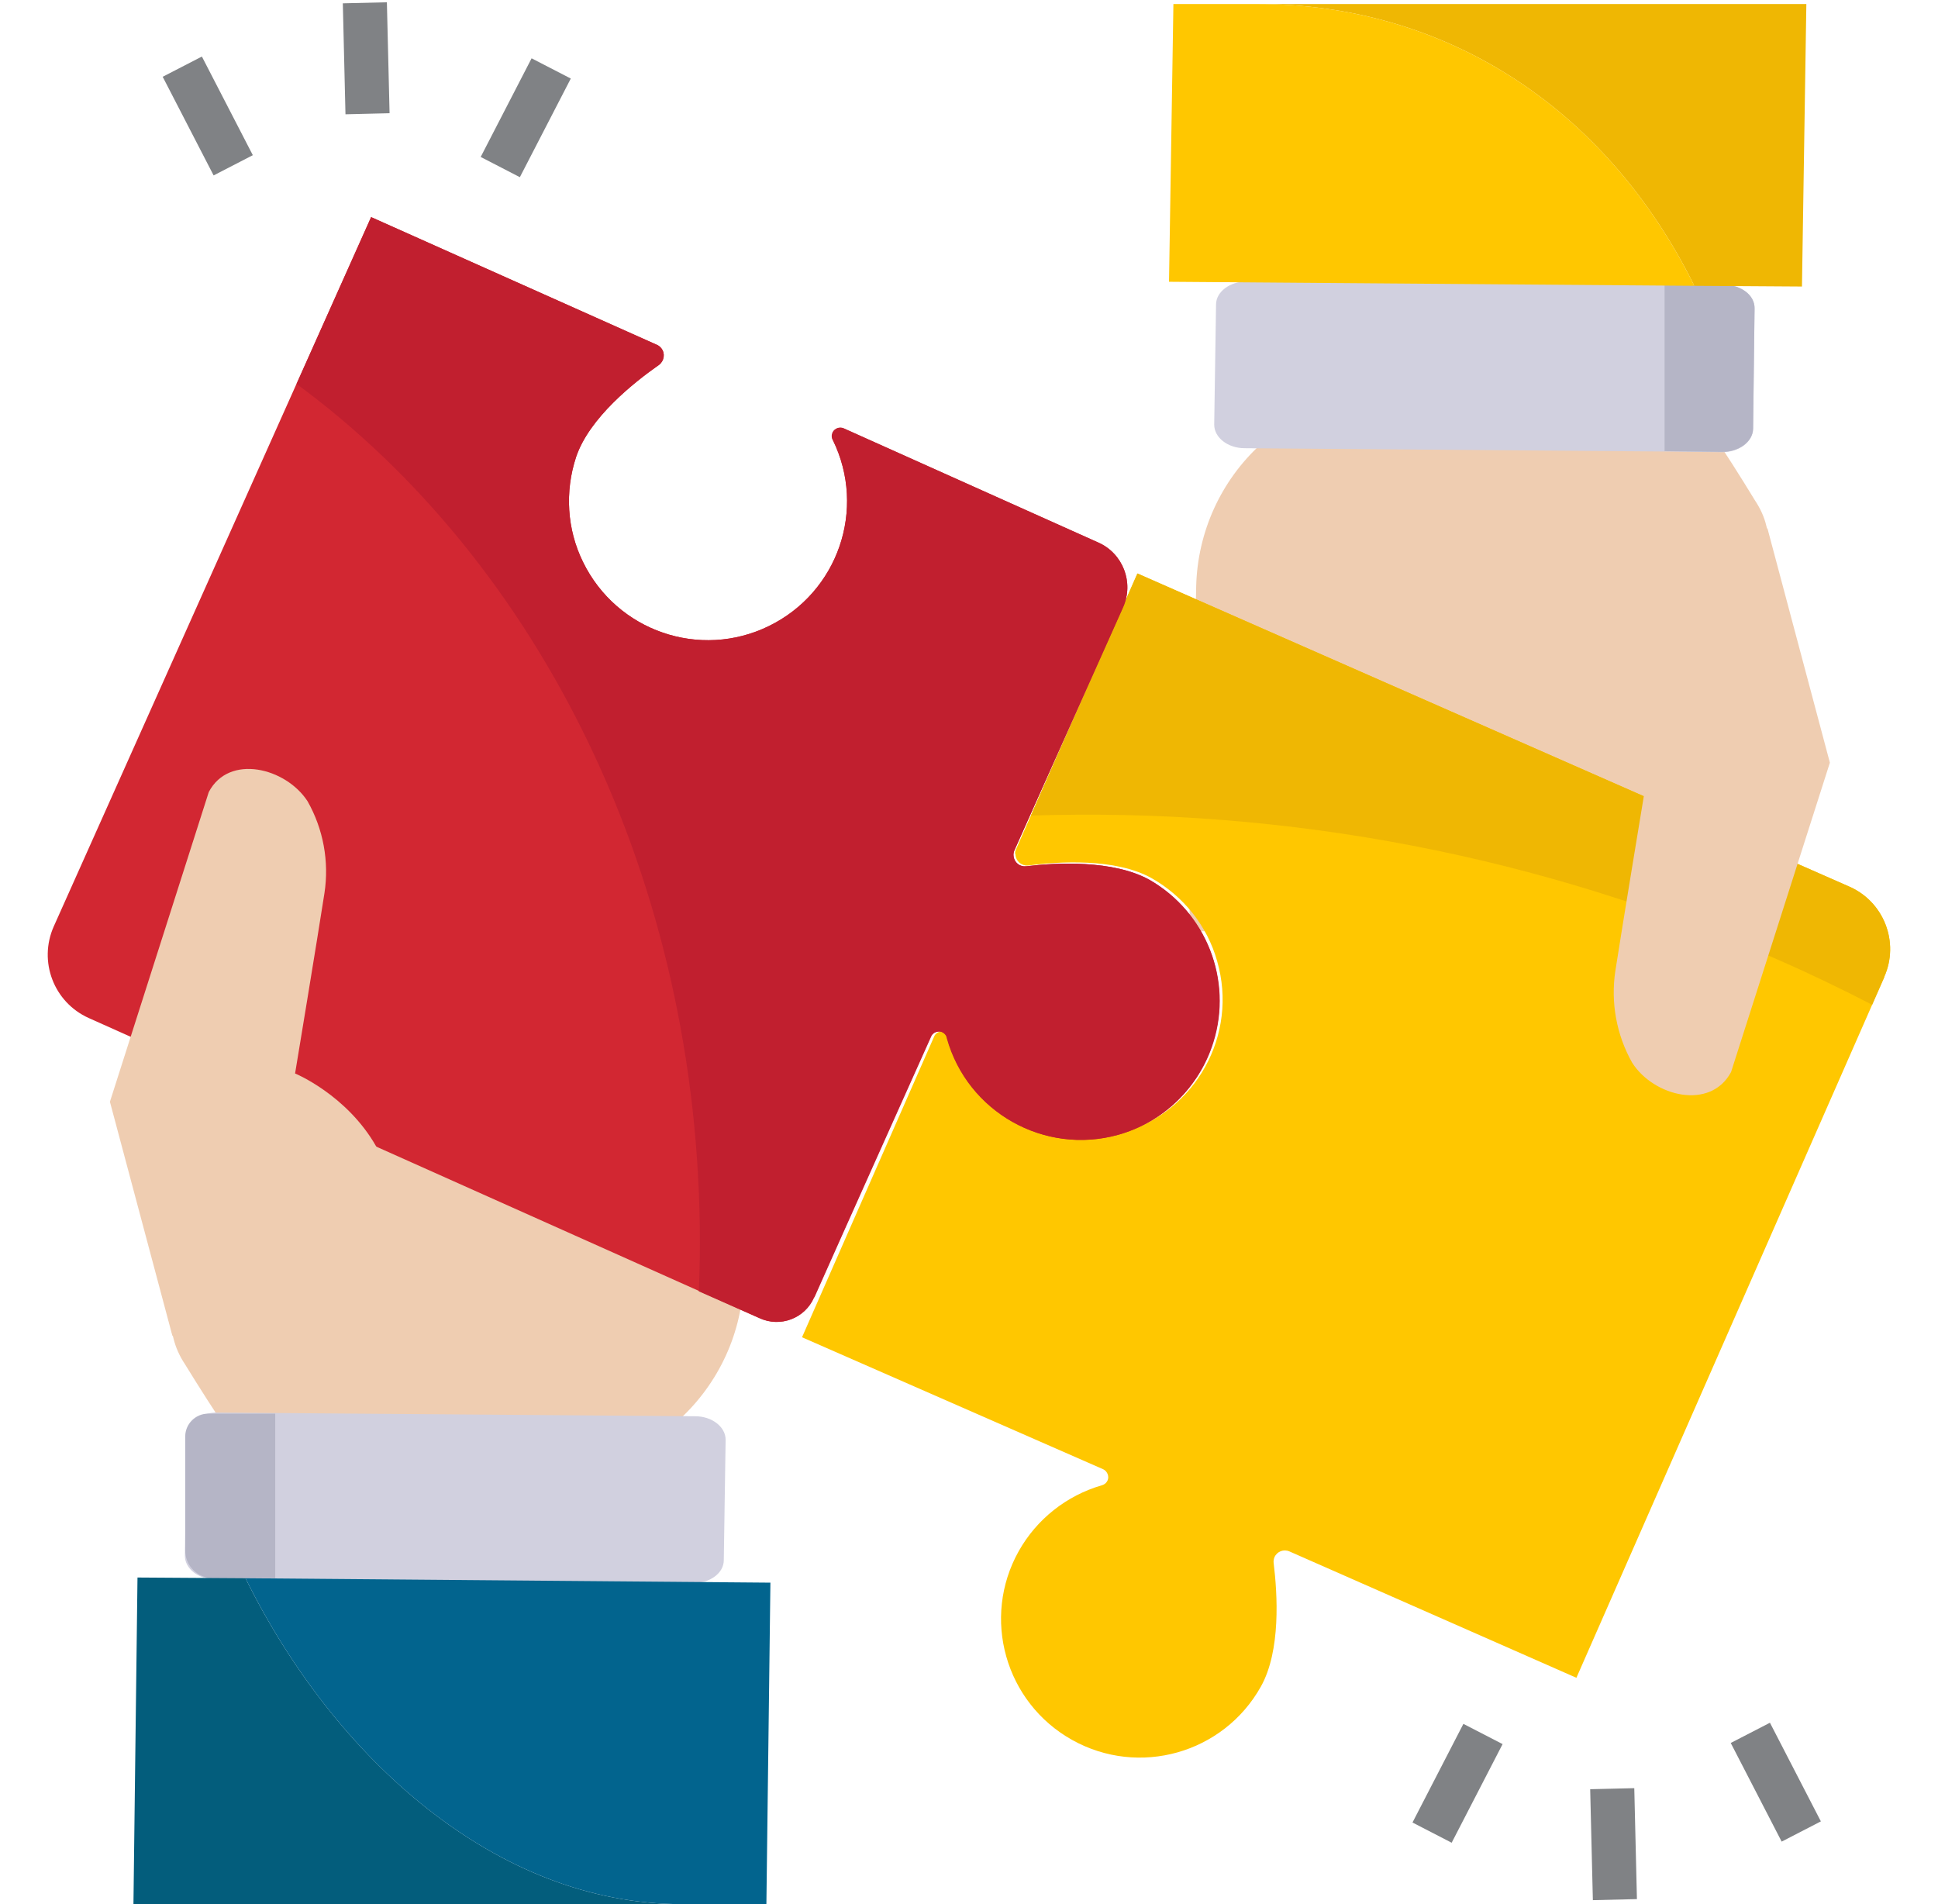 <svg width="57" height="56" viewBox="0 0 57 56" fill="none" xmlns="http://www.w3.org/2000/svg">
<path d="M35.182 17.233L34.977 27.379C38.564 27.422 43.242 28.178 47.272 28.513C47.261 28.859 47.305 29.205 47.402 29.54C47.477 29.853 47.607 30.156 47.769 30.426C48.374 31.355 50.006 31.722 50.6 30.631L53.625 21.955L51.95 15.461C51.886 15.191 51.767 14.943 51.616 14.716C51.616 14.716 51.086 13.841 50.578 13.074H37.073C35.906 14.143 35.225 15.645 35.182 17.233Z" fill="#EFCDB1"/>
<path d="M51.605 9.076C51.616 8.687 51.216 8.384 50.719 8.374H48.958L36.673 8.276C36.176 8.276 35.766 8.579 35.766 8.957L35.712 12.49C35.712 12.868 36.112 13.182 36.609 13.182L48.958 13.279L50.644 13.3C51.152 13.3 51.551 12.998 51.562 12.62L51.605 9.076Z" fill="#D1D0DF"/>
<path d="M51.605 9.076C51.616 8.687 51.216 8.384 50.719 8.374H48.958V13.268L50.644 13.29C51.151 13.29 51.551 12.987 51.562 12.609L51.605 9.076Z" fill="#B5B5C6"/>
<path d="M53.128 0.119H37.008C42.443 0.119 47.207 3.101 49.833 8.406L52.999 8.427L53.128 0.119Z" fill="#EFB703"/>
<path d="M49.833 8.406C47.208 3.101 42.443 0.119 37.008 0.119H34.512L34.383 8.287L49.833 8.406ZM29.877 24.991L33.453 16.866L54.382 26.071C55.408 26.514 55.873 27.714 55.419 28.729V28.74L46.365 49.344L37.926 45.628C37.754 45.552 37.559 45.628 37.483 45.8C37.462 45.855 37.451 45.919 37.462 45.984C37.57 46.87 37.678 48.545 37.084 49.604C35.982 51.57 33.497 52.272 31.53 51.17C29.564 50.068 28.861 47.583 29.964 45.617C30.493 44.677 31.368 43.985 32.405 43.683C32.535 43.65 32.621 43.521 32.589 43.391C32.568 43.305 32.513 43.24 32.438 43.207L23.589 39.329L27.468 30.501C27.511 30.372 27.651 30.307 27.781 30.35C27.857 30.382 27.922 30.447 27.943 30.523C28.57 32.695 30.828 33.948 33 33.321C35.171 32.695 36.425 30.436 35.798 28.265C35.506 27.227 34.804 26.352 33.864 25.823C32.794 25.229 31.12 25.337 30.234 25.456C30.039 25.466 29.877 25.326 29.866 25.131C29.845 25.099 29.855 25.045 29.877 24.991Z" fill="#FFC700"/>
<path d="M30.32 23.986L33.454 16.866L54.382 26.071C55.408 26.514 55.873 27.714 55.419 28.729V28.74L55.063 29.55C54.166 29.086 53.248 28.643 52.308 28.232C45.393 25.185 37.873 23.738 30.32 23.986Z" fill="#EFB703"/>
<path d="M45.198 19.578C45.414 20.053 45.673 20.561 45.976 21.101C46.851 22.625 48.375 23.251 48.375 23.251C48.375 23.251 47.716 27.227 47.51 28.556C47.37 29.486 47.543 30.436 48.007 31.258C48.645 32.252 50.309 32.662 50.914 31.528L53.82 22.43L51.983 15.537M21.871 37.589L22.076 27.444C18.489 27.411 13.811 26.644 9.781 26.309C9.781 25.963 9.738 25.618 9.651 25.283C9.576 24.969 9.446 24.678 9.284 24.397C8.679 23.468 7.047 23.1 6.442 24.191L3.428 32.867L5.102 39.361C5.167 39.631 5.286 39.89 5.437 40.117C5.437 40.117 5.967 40.982 6.475 41.749H19.98C21.147 40.679 21.839 39.177 21.871 37.589Z" fill="#EFCDB1"/>
<path d="M21.342 42.343L21.288 45.887C21.288 46.265 20.877 46.568 20.38 46.557L6.334 46.449C5.837 46.449 5.438 46.136 5.438 45.757L5.492 42.224C5.492 41.835 5.902 41.533 6.399 41.544L20.445 41.652C20.942 41.652 21.342 41.965 21.342 42.343Z" fill="#D1D0DF"/>
<path d="M8.095 41.576H6.118C5.751 41.576 5.448 41.879 5.448 42.246V45.606C5.448 46.049 5.816 46.416 6.259 46.416H8.095V41.576Z" fill="#B5B5C6"/>
<path d="M3.925 56H20.045C14.611 56 9.846 51.732 7.22 46.416L4.044 46.395L3.925 56Z" fill="#035D7C"/>
<path d="M7.22 46.416C9.845 51.732 14.61 56 20.045 56H22.541L22.659 46.546L7.22 46.416Z" fill="#02648E"/>
<path d="M35.69 30.652C36.263 28.816 35.474 26.828 33.81 25.877C32.74 25.283 31.066 25.369 30.18 25.477C29.996 25.499 29.834 25.369 29.812 25.185C29.802 25.131 29.812 25.067 29.834 25.012L33.032 17.86C33.356 17.136 33.032 16.282 32.308 15.958L24.831 12.609C24.713 12.544 24.561 12.598 24.497 12.717C24.464 12.793 24.464 12.879 24.497 12.944C25.491 14.975 24.648 17.417 22.617 18.411C20.585 19.405 18.143 18.562 17.149 16.531C16.674 15.569 16.609 14.457 16.944 13.441C17.333 12.285 18.651 11.248 19.386 10.729C19.537 10.61 19.57 10.394 19.451 10.243C19.418 10.2 19.375 10.167 19.332 10.146L10.915 6.385L1.58 27.249C1.126 28.276 1.58 29.475 2.607 29.939L22.346 38.767C22.951 39.048 23.675 38.778 23.945 38.162C23.945 38.162 23.945 38.151 23.956 38.151C24.864 36.109 26.636 32.165 27.381 30.501C27.425 30.372 27.576 30.307 27.706 30.35C27.781 30.382 27.846 30.447 27.857 30.534C28.462 32.705 30.72 33.98 32.892 33.375C34.221 32.997 35.279 31.971 35.69 30.652Z" fill="#D22732"/>
<path d="M33.81 25.877C32.74 25.283 31.066 25.369 30.18 25.477C29.996 25.499 29.834 25.369 29.812 25.185C29.801 25.131 29.812 25.067 29.834 25.012L33.032 17.86C33.356 17.136 33.032 16.282 32.308 15.958L24.82 12.598C24.702 12.544 24.55 12.587 24.485 12.717C24.453 12.793 24.453 12.879 24.496 12.944C25.49 14.975 24.648 17.417 22.616 18.411C20.585 19.405 18.143 18.562 17.149 16.531C16.674 15.569 16.609 14.457 16.944 13.441C17.333 12.285 18.651 11.237 19.386 10.729C19.537 10.61 19.57 10.394 19.451 10.243C19.418 10.2 19.375 10.167 19.332 10.146L10.915 6.385L8.722 11.291C15.842 16.52 20.585 25.877 20.585 36.541C20.585 37.027 20.574 37.503 20.553 37.978L22.335 38.767C22.941 39.048 23.664 38.778 23.934 38.162C23.934 38.162 23.934 38.151 23.945 38.151C24.853 36.109 26.625 32.165 27.37 30.501C27.414 30.372 27.565 30.307 27.695 30.35C27.77 30.382 27.835 30.447 27.846 30.534C28.451 32.705 30.709 33.98 32.881 33.375C34.22 33.008 35.269 31.982 35.679 30.652C36.252 28.816 35.474 26.838 33.81 25.877Z" fill="#C11F2F"/>
<path d="M11.855 35.244C11.639 34.78 11.38 34.261 11.067 33.721C10.202 32.198 8.679 31.571 8.679 31.571C8.679 31.571 9.338 27.595 9.543 26.266C9.684 25.337 9.511 24.386 9.046 23.565C8.409 22.581 6.734 22.16 6.14 23.295L3.233 32.403L5.07 39.285" fill="#EFCDB1"/>
<path d="M14.138 4.616L15.29 5.211L16.788 2.31L15.635 1.715L14.138 4.616ZM4.785 2.258L6.283 5.159L7.436 4.564L5.938 1.663L4.785 2.258ZM10.083 0.098L10.161 3.361L11.458 3.33L11.379 0.067L10.083 0.098ZM41.544 53.6L42.696 54.195L44.194 51.294L43.041 50.699L41.544 53.6ZM50.904 51.261L52.402 54.162L53.555 53.567L52.057 50.666L50.904 51.261ZM46.77 52.621L46.849 55.884L48.145 55.853L48.067 52.59L46.77 52.621Z" fill="#808285"/>
</svg>
